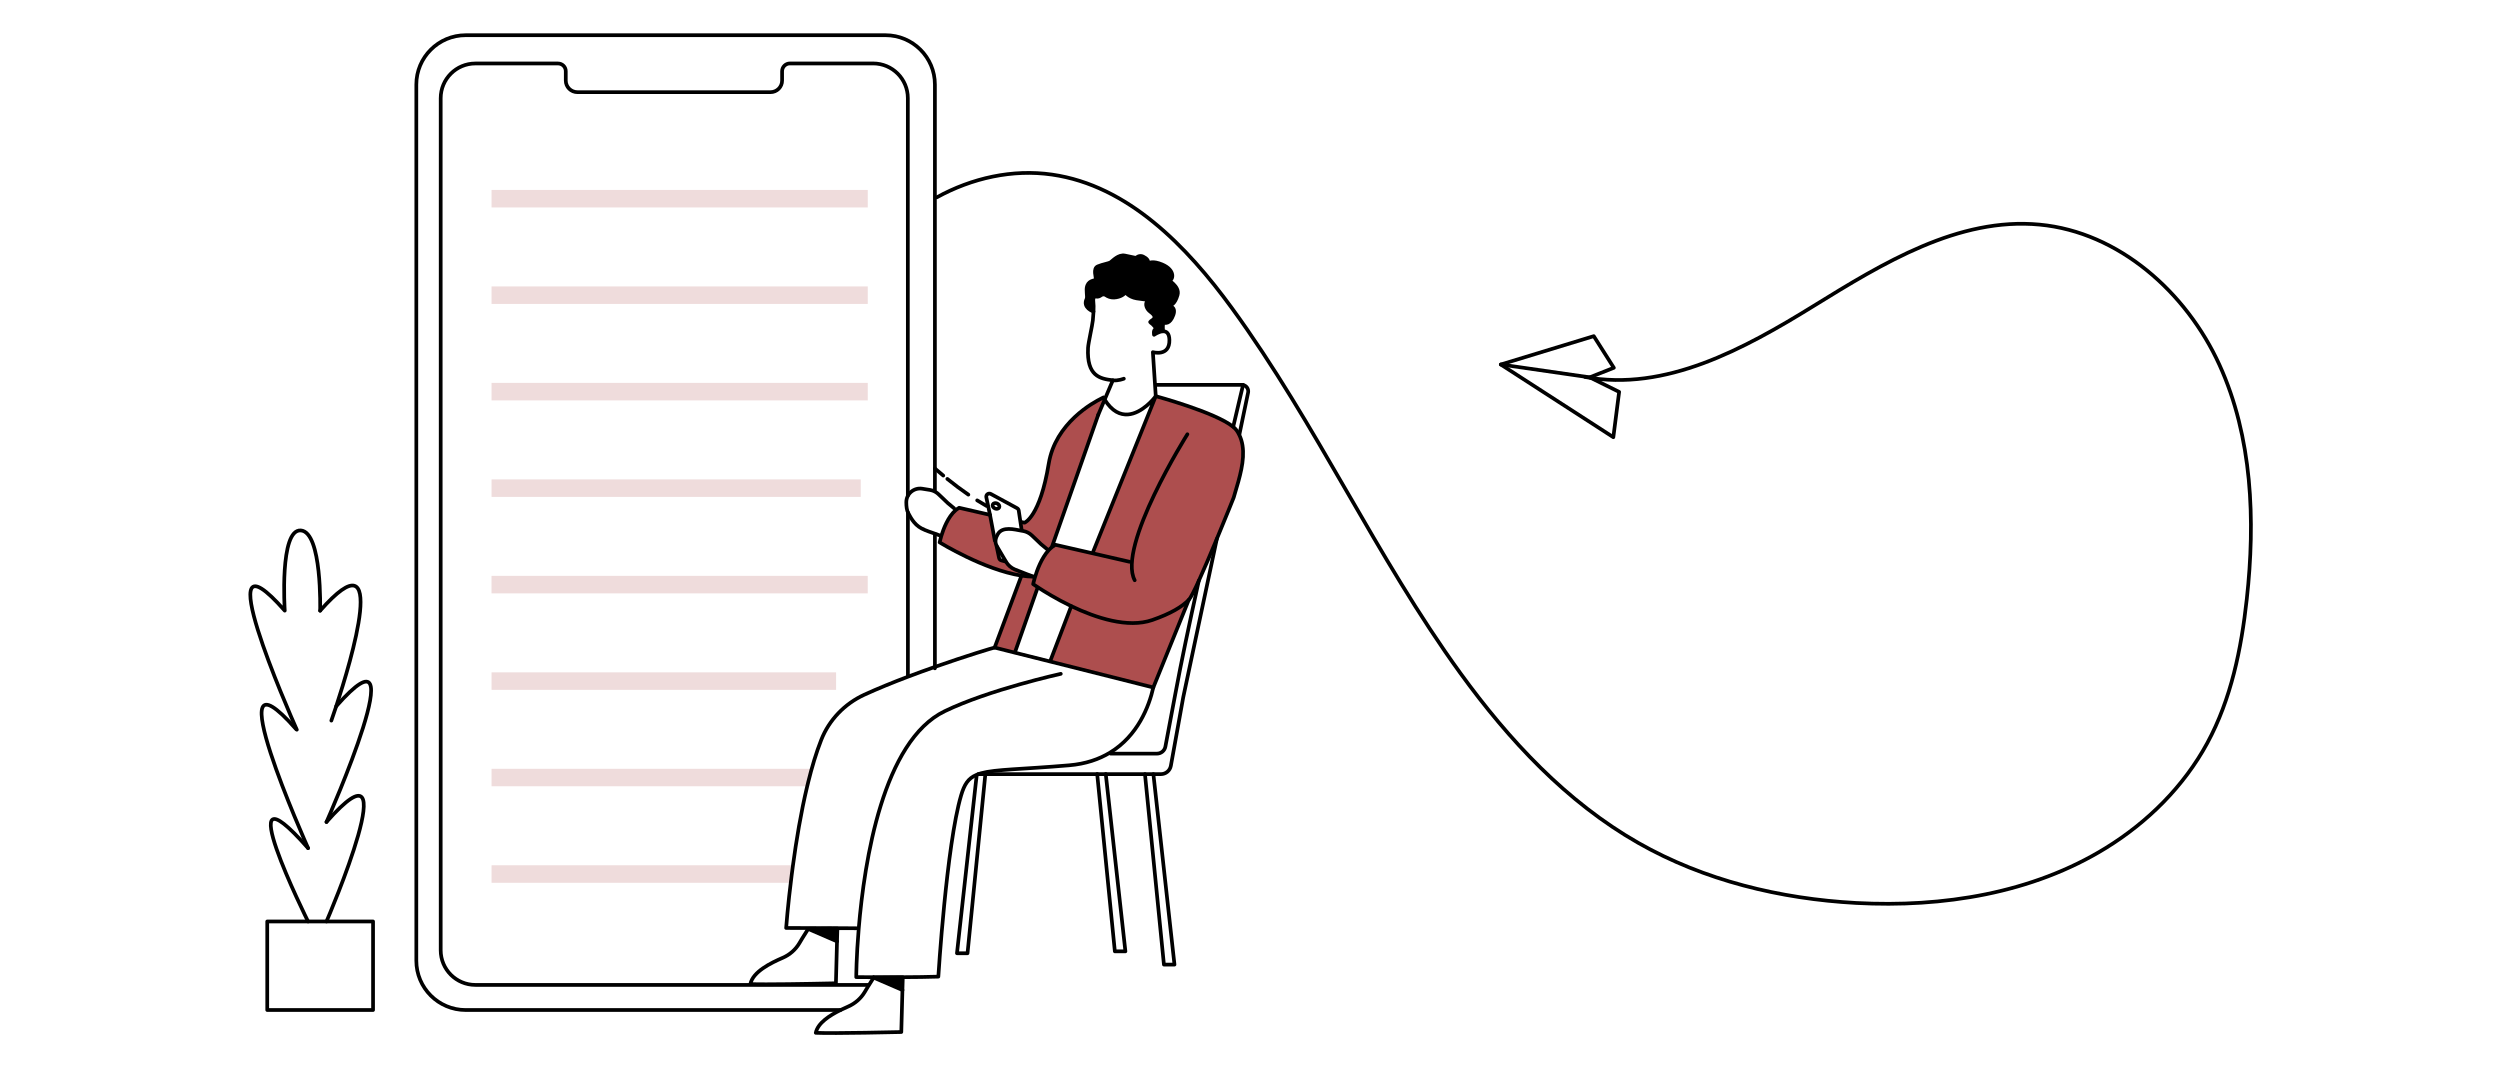 <?xml version="1.0" encoding="UTF-8"?>
<svg xmlns="http://www.w3.org/2000/svg" width="674" height="287" viewBox="0 0 674 287" fill="none">
  <g clip-path="url(#clip0_679_29301)">
    <path d="M252.57 53.197C262.043 47.993 272.972 45.534 283.635 47.068C304.115 50.019 319.933 66.348 332.12 83.061C354.942 114.362 370.995 150.158 393.738 181.517C406.801 199.519 422.324 216.212 441.653 227.229C459.467 237.381 479.948 242.328 500.428 243.44C523.741 244.699 547.91 240.863 567.77 228.596C579.043 221.632 588.772 211.982 595.087 200.325C601.52 188.462 604.255 174.947 605.73 161.529C608.072 140.193 607.255 117.883 598.353 98.347C589.451 78.812 571.243 62.571 549.877 60.555C527.961 58.489 507.638 70.952 488.899 82.52C470.17 94.088 448.971 105.666 427.321 101.633" stroke="black" stroke-linecap="round" stroke-linejoin="round"></path>
    <path d="M265.977 136.406C265.112 135.914 264.266 135.412 263.449 134.901" stroke="black" stroke-linecap="round" stroke-linejoin="round"></path>
    <path d="M261.068 133.357C259.14 132.038 257.281 130.642 255.402 129.117" stroke="black" stroke-linecap="round" stroke-linejoin="round"></path>
    <path d="M254.301 128.212C253.564 127.592 252.806 126.963 252.049 126.304" stroke="black" stroke-linecap="round" stroke-linejoin="round"></path>
    <path d="M323.208 156.512C321.978 159.218 320.975 161.205 320.503 161.696C318.634 163.624 315.594 165.434 310.637 167.156C304.056 169.438 295.449 166.595 288.799 163.418C284.795 161.5 281.51 159.454 279.798 158.342C278.972 157.801 278.52 157.476 278.52 157.476C278.52 157.476 278.667 156.748 278.992 155.666C279.582 153.67 280.762 150.473 282.68 148.358C283.015 147.994 283.369 147.659 283.743 147.374C283.979 147.187 284.235 147.02 284.5 146.872L294.603 149.184L294.701 148.732L311.581 106.797C311.581 106.797 327.684 111.145 332.445 115.06C332.858 115.395 333.183 115.729 333.409 116.054C333.645 116.398 333.851 116.752 334.038 117.116C335.907 120.825 335.071 125.399 333.842 129.835C333.438 131.291 332.996 132.737 332.592 134.124C332.592 134.124 330.527 139.328 328.067 145.22C328.067 145.22 328.067 145.223 328.067 145.23C326.444 149.115 324.674 153.315 323.218 156.503L323.208 156.512Z" fill="#AD4E4E"></path>
    <path d="M315.32 75.526C314.464 75.438 318.192 77.1 317.464 79.569C316.746 82.038 315.713 82.304 315.212 82.392C314.71 82.481 317.258 82.441 316.323 84.96C315.399 87.478 314.11 87.104 313.746 87.025C313.372 86.947 313.549 89.317 313.549 89.317C312.408 89.347 311.11 90.262 311.11 90.262C311.11 90.262 310.883 89.042 311.415 88.816C311.956 88.58 310.844 87.389 310.156 86.947C309.477 86.514 312.91 86.081 310.136 84.074C309.093 83.317 308.68 81.979 309.211 81.32C309.742 80.651 308.552 80.799 306.398 80.435C304.244 80.071 303.388 78.733 303.388 78.733C303.191 79.264 302.109 80.11 300.329 80.218C299.394 80.267 298.647 79.923 298.145 79.579C297.742 79.294 297.191 79.313 296.797 79.608C296.453 79.864 296.01 80.071 295.538 79.972C294.515 79.756 294.741 81.261 294.741 81.261C294.84 81.979 294.83 82.953 294.79 83.986H294.771C294.771 83.986 291.81 82.982 292.922 80.651C293.256 79.943 292.636 78.192 293.108 77.002C293.728 75.438 295.312 75.762 295.41 75.3C295.509 74.838 294.564 72.408 295.951 71.828C297.338 71.247 298.824 71.07 299.394 70.716C299.955 70.352 301.509 68.542 303.27 68.916C305.031 69.29 306.241 69.545 306.241 69.545C306.241 69.545 307.106 68.66 308.169 69.181C309.201 69.683 309.733 70.362 309.437 70.962V71.139C309.742 70.834 310.765 70.254 313.284 71.306C317.022 72.88 316.156 75.605 315.3 75.516L315.32 75.526Z" fill="black"></path>
    <path d="M320.505 161.696L310.933 185.344L283.145 178.36L283.243 177.986L288.811 163.418C295.46 166.595 304.067 169.438 310.648 167.156C315.606 165.434 318.636 163.624 320.514 161.696H320.505Z" fill="#AD4E4E"></path>
    <path d="M275.432 142.77L275.127 140.764L275.304 140.734L276.219 140.931C276.219 140.931 280.39 139.436 282.75 125.005C282.977 123.638 283.331 122.349 283.783 121.149C287.433 111.499 297.486 107.191 297.486 107.191C297.594 107.388 297.702 107.565 297.82 107.742L296.089 111.834L283.665 147.266L283.744 147.384C283.36 147.679 283.006 148.004 282.682 148.368L282.337 148.102L280.626 146.685L279.367 145.476L278.167 144.334C277.527 143.734 276.74 143.331 275.884 143.174C275.727 143.144 275.56 143.115 275.383 143.085L275.442 142.77H275.432Z" fill="#AD4E4E"></path>
    <path d="M279.799 158.332L279.75 158.411L273.749 175.517L273.641 175.96L268.152 174.583L275.373 155.243V155.194C276.484 155.371 277.576 155.47 278.619 155.48L278.983 155.657C278.658 156.739 278.51 157.467 278.51 157.467C278.51 157.467 278.963 157.791 279.789 158.332H279.799Z" fill="#AD4E4E"></path>
    <path d="M275.382 155.194C265.299 153.63 253.328 146.233 253.328 146.233C253.328 146.233 253.476 145.525 253.781 144.482C254.381 142.515 255.591 139.357 257.587 137.606C257.902 137.331 258.237 137.095 258.591 136.898L266.903 138.806L267.572 141.993L267.601 142.082C266.864 142.357 268.005 146.017 268.713 147.236L268.674 147.256L269.342 150.453C269.411 150.768 269.657 151.023 269.972 151.092L271.084 151.387L271.133 151.358C271.162 151.407 271.192 151.446 271.211 151.486C271.752 152.401 272.579 153.119 273.553 153.532C275.864 154.496 278.353 155.371 278.618 155.48C277.576 155.46 276.484 155.361 275.372 155.194H275.382Z" fill="#AD4E4E"></path>
    <path d="M233.95 51.21H132.523V55.931H233.95V51.21Z" fill="#EFDCDC"></path>
    <path d="M233.95 77.218H132.523V81.94H233.95V77.218Z" fill="#EFDCDC"></path>
    <path d="M233.95 103.227H132.523V107.948H233.95V103.227Z" fill="#EFDCDC"></path>
    <path d="M243.403 263.468L243.304 266.911L235.514 263.546L243.393 263.458L243.403 263.468Z" fill="black"></path>
    <path d="M232.052 129.245H132.523V133.966H232.052V129.245Z" fill="#EFDCDC"></path>
    <path d="M233.941 155.253H132.514V159.975H233.941V155.253Z" fill="#EFDCDC"></path>
    <path d="M225.412 181.262H132.523V185.983H225.412V181.262Z" fill="#EFDCDC"></path>
    <path d="M225.756 250.336L225.658 253.788L217.867 250.424L225.746 250.336H225.756Z" fill="black"></path>
    <path d="M218.536 207.27L217.848 210.998V211.028C217.769 211.343 217.69 211.667 217.612 211.982H132.523V207.26H218.546L218.536 207.27Z" fill="#EFDCDC"></path>
    <path d="M217.847 211.038L217.67 211.992H217.621C217.7 211.667 217.769 211.352 217.857 211.038H217.847Z" fill="#EFDCDC"></path>
    <path d="M213.912 233.279L213.41 235.974C213.518 235.098 213.636 234.193 213.764 233.279H213.902H213.912Z" fill="#EFDCDC"></path>
    <path d="M132.523 233.279H213.775C213.647 234.203 213.529 235.098 213.421 235.974L213.047 238H132.523V233.279Z" fill="#EFDCDC"></path>
    <path d="M323.209 156.503V156.512C320.356 169.497 318.556 178.055 316.884 186.987C315.635 193.656 314.681 198.702 314.189 201.289C313.982 202.391 313.018 203.178 311.897 203.178H299.443" stroke="black" stroke-linecap="round" stroke-linejoin="round"></path>
    <path d="M335.13 103.758C335.13 103.758 335.13 103.768 335.13 103.797C335.091 104.023 334.088 108.056 332.484 115.021" stroke="black" stroke-linecap="round" stroke-linejoin="round"></path>
    <path d="M328.069 145.239C323.633 166.025 318.999 187.99 318.999 187.99L316.55 201.565L315.665 206.454C315.429 207.762 314.297 208.706 312.969 208.706H310.953H308.681H298.116H295.804H264.887H263.776H263.727" stroke="black" stroke-linecap="round" stroke-linejoin="round"></path>
    <path d="M311.592 103.758H334.777C334.905 103.758 335.013 103.777 335.131 103.797C336.026 103.974 336.656 104.84 336.499 105.784C336.4 106.384 335.535 110.516 334.148 117.077" stroke="black" stroke-linecap="round" stroke-linejoin="round"></path>
    <path d="M235.513 263.546C235.513 263.546 235.375 263.881 234.205 265.681C234.126 265.809 234.038 265.937 233.949 266.074L233.142 267.432C232.11 269.163 230.555 270.531 228.696 271.347C228.037 271.632 227.329 271.957 226.601 272.311C223.689 273.747 220.492 275.774 219.932 278.449C224.683 278.675 242.989 278.233 242.989 278.233L243.294 266.92L243.392 263.478L235.513 263.556" stroke="black" stroke-linecap="round" stroke-linejoin="round"></path>
    <circle cx="235.513" cy="263.546" r="0.492" fill="black"></circle>
    <path d="M235.514 263.546V263.556L243.304 266.911" stroke="black" stroke-linecap="round" stroke-linejoin="round"></path>
    <path d="M235.514 263.546H235.504" stroke="black" stroke-linecap="round" stroke-linejoin="round"></path>
    <path d="M217.867 250.424C217.867 250.424 217.699 250.798 216.312 252.942L215.506 254.29C214.473 256.031 212.919 257.398 211.059 258.205C207.804 259.622 202.993 261.953 202.295 265.307C203.259 265.356 204.784 265.366 206.603 265.366C213.725 265.366 225.362 265.091 225.362 265.091L225.657 253.778L225.756 250.326L217.876 250.414L217.867 250.424Z" stroke="black" stroke-linecap="round" stroke-linejoin="round"></path>
    <path d="M217.857 250.424H217.867L225.658 253.788H225.668" stroke="black" stroke-linecap="round" stroke-linejoin="round"></path>
    <path d="M310.952 208.706L316.638 260.054H313.795L308.68 208.706" stroke="black" stroke-linecap="round" stroke-linejoin="round"></path>
    <path d="M298.114 208.667V208.706L303.407 256.484H300.564L295.803 208.706V208.667" stroke="black" stroke-linecap="round" stroke-linejoin="round"></path>
    <path d="M263.292 209.179L258 256.995H260.843L265.604 209.179" stroke="black" stroke-linecap="round" stroke-linejoin="round"></path>
    <path d="M285.987 181.665C285.987 181.665 266.746 185.905 254.676 191.748C238.092 199.784 233.045 231.951 231.511 250.345C230.861 258.117 230.842 263.428 230.842 263.428C230.842 263.428 236.931 263.487 243.403 263.448C246.758 263.438 250.21 263.389 252.975 263.3C252.975 263.3 255.178 227.77 259.113 214.441C259.988 211.48 261.001 209.877 263.195 208.933C263.382 208.844 263.569 208.775 263.775 208.697C264.011 208.608 264.267 208.529 264.533 208.46C268.428 207.388 275.245 207.428 288.239 206.326C292.705 205.952 296.335 204.683 299.276 202.893C306.703 198.378 309.762 190.538 310.933 185.324" stroke="black" stroke-linecap="round" stroke-linejoin="round"></path>
    <path d="M252.049 144.01V179.806V180.18" stroke="black" stroke-linecap="round" stroke-linejoin="round"></path>
    <path d="M226.603 272.301H125.549C118.201 272.301 112.24 266.35 112.24 258.992V22.801C112.24 15.453 118.201 9.492 125.549 9.492H238.741C246.089 9.492 252.05 15.453 252.05 22.801V39.258V106.099V132.127" stroke="black" stroke-linecap="round" stroke-linejoin="round"></path>
    <path d="M244.77 138.177V182.206" stroke="black" stroke-linecap="round" stroke-linejoin="round"></path>
    <path d="M233.96 265.533H206.604H128.165C122.991 265.533 118.811 261.343 118.811 256.179V26.47C118.811 21.306 123.001 17.115 128.165 17.115H150.436C151.597 17.115 152.541 18.05 152.531 19.211V21.709C152.531 23.45 153.938 24.847 155.679 24.847H181.786H207.715C209.456 24.847 210.863 23.44 210.853 21.709V19.211C210.853 18.05 211.798 17.105 212.958 17.105H235.396C240.57 17.105 244.751 21.296 244.751 26.46V131.133V133.593" stroke="black" stroke-linecap="round" stroke-linejoin="round"></path>
    <path d="M294.711 148.741L311.591 106.807C311.069 107.555 307.843 111.45 304.115 111.735C302.049 111.893 299.816 110.948 297.819 107.732C297.711 107.555 297.603 107.378 297.485 107.181" stroke="black" stroke-linecap="round" stroke-linejoin="round"></path>
    <path d="M283.242 177.986V177.976L288.81 163.418" stroke="black" stroke-linecap="round" stroke-linejoin="round"></path>
    <path d="M268.153 174.583C267.641 174.671 260.569 176.806 252.05 179.796C249.728 180.613 247.289 181.488 244.859 182.413C240.747 183.967 236.626 185.639 232.986 187.311C227.714 189.741 223.533 194.069 221.408 199.47C220.061 202.883 218.88 206.837 217.857 210.998V211.028C217.779 211.343 217.7 211.667 217.621 211.982C215.919 219.084 214.67 226.708 213.785 233.269C213.657 234.193 213.539 235.089 213.431 235.964C212.378 244.207 211.945 250.178 211.945 250.178L225.766 250.237L230.852 250.257" stroke="black" stroke-linecap="round" stroke-linejoin="round"></path>
    <path d="M311.591 106.807C311.591 106.807 327.693 111.155 332.454 115.07C332.868 115.404 333.192 115.739 333.418 116.064C333.655 116.408 333.861 116.762 334.048 117.126C335.917 120.834 335.081 125.408 333.851 129.845C333.448 131.301 333.005 132.747 332.602 134.134C332.602 134.134 330.536 139.337 328.077 145.23C328.077 145.23 328.077 145.233 328.077 145.239C326.454 149.125 324.683 153.325 323.228 156.512C321.998 159.218 320.995 161.205 320.522 161.696C318.653 163.624 315.614 165.434 310.656 167.156C304.075 169.438 295.468 166.595 288.818 163.418C284.815 161.5 281.529 159.454 279.818 158.342C278.992 157.801 278.539 157.476 278.539 157.476C278.539 157.476 278.687 156.748 279.011 155.666C279.601 153.67 280.782 150.473 282.7 148.358C283.034 147.994 283.389 147.659 283.762 147.374C283.998 147.187 284.254 147.02 284.52 146.872L294.622 149.184L304.528 151.456" stroke="black" stroke-linecap="round" stroke-linejoin="round"></path>
    <path d="M275.293 140.724L276.208 140.921C276.208 140.921 280.379 139.426 282.739 124.995C282.966 123.628 283.32 122.339 283.772 121.139C287.422 111.489 297.475 107.181 297.475 107.181" stroke="black" stroke-linecap="round" stroke-linejoin="round"></path>
    <path d="M278.628 155.48C277.586 155.46 276.494 155.361 275.382 155.194C265.299 153.63 253.328 146.233 253.328 146.233C253.328 146.233 253.476 145.525 253.781 144.482C254.381 142.515 255.591 139.357 257.587 137.606C257.902 137.331 258.237 137.095 258.591 136.898L266.903 138.806" stroke="black" stroke-linecap="round" stroke-linejoin="round"></path>
    <path d="M320.121 117.077C320.121 117.077 301.077 147.335 305.917 156.434" stroke="black" stroke-linecap="round" stroke-linejoin="round"></path>
    <path d="M275.373 155.243L268.152 174.583L273.641 175.97L283.144 178.35L310.932 185.344L320.504 161.696" stroke="black" stroke-linecap="round" stroke-linejoin="round"></path>
    <path d="M279.75 158.411L273.75 175.517V175.527" stroke="black" stroke-linecap="round" stroke-linejoin="round"></path>
    <path d="M296.088 111.824L283.664 147.256" stroke="black" stroke-linecap="round" stroke-linejoin="round"></path>
    <path d="M302.985 102.095C302.985 102.095 301.421 102.725 300.024 102.528C296.551 102.115 292.951 101.417 293.335 93.793C293.404 92.445 294.486 87.802 294.633 86.356C294.702 85.668 294.761 84.901 294.801 84.153C294.801 84.104 294.801 84.035 294.81 83.986C294.86 82.953 294.86 81.979 294.761 81.261C294.761 81.261 294.535 79.756 295.558 79.972C296.03 80.071 296.473 79.864 296.817 79.608C297.211 79.313 297.761 79.294 298.165 79.579C298.666 79.923 299.424 80.267 300.348 80.218C302.129 80.11 303.201 79.264 303.408 78.733C303.408 78.733 304.273 80.071 306.418 80.435C308.572 80.799 309.772 80.651 309.231 81.32C308.7 81.989 309.103 83.317 310.156 84.074C312.93 86.081 309.487 86.514 310.175 86.947C310.864 87.389 311.966 88.58 311.435 88.816C310.903 89.052 311.13 90.262 311.13 90.262C311.13 90.262 312.418 89.347 313.569 89.317C314.445 89.298 315.232 89.799 315.271 91.649C315.369 96.233 310.815 94.944 310.815 94.944L311.395 103.768L311.592 106.797" stroke="black" stroke-linecap="round" stroke-linejoin="round"></path>
    <path d="M294.79 83.976C294.79 83.976 291.829 82.973 292.941 80.641C293.275 79.933 292.656 78.182 293.128 76.992C293.748 75.428 295.331 75.752 295.43 75.29C295.528 74.828 294.584 72.398 295.971 71.818C297.358 71.237 298.843 71.06 299.414 70.706C299.974 70.342 301.529 68.532 303.289 68.906C305.05 69.28 306.26 69.536 306.26 69.536C306.26 69.536 307.126 68.65 308.188 69.172C309.221 69.673 309.752 70.352 309.457 70.952V71.129C309.762 70.824 310.785 70.244 313.303 71.296C317.041 72.87 316.176 75.595 315.32 75.507C314.464 75.418 318.192 77.08 317.464 79.549C316.746 82.018 315.713 82.284 315.212 82.373C314.71 82.461 317.258 82.422 316.323 84.94C315.398 87.458 314.11 87.084 313.746 87.006C313.372 86.927 313.549 89.298 313.549 89.298" stroke="black" stroke-linecap="round" stroke-linejoin="round"></path>
    <path d="M300.023 102.528L297.819 107.732L296.088 111.824" stroke="black" stroke-linecap="round" stroke-linejoin="round"></path>
    <path d="M282.337 148.092L280.626 146.676L279.367 145.466L278.167 144.325C277.527 143.725 276.74 143.321 275.884 143.164C275.727 143.134 275.56 143.105 275.383 143.075C273.524 142.761 270.297 141.826 269.018 143.99C268.527 144.816 268.035 146.007 268.743 147.226C269.55 148.613 270.415 150.099 271.163 151.348C271.192 151.397 271.222 151.437 271.242 151.476C271.783 152.391 272.609 153.109 273.583 153.522C275.894 154.486 278.383 155.361 278.649 155.47" stroke="black" stroke-linecap="round" stroke-linejoin="round"></path>
    <path d="M257.214 137.026L255.503 135.609L254.244 134.399L253.043 133.258C252.571 132.806 252.001 132.461 251.391 132.255C251.184 132.186 250.978 132.137 250.761 132.097C250.299 132.019 249.492 131.881 248.617 131.753C246.374 131.409 244.338 133.13 244.338 135.403C244.338 136.534 244.466 137.636 244.869 138.324C245.302 139.062 246.266 141.334 248.469 142.475C249.709 143.125 251.115 143.528 252.089 143.892C252.857 144.177 253.398 144.364 253.516 144.413" stroke="black" stroke-linecap="round" stroke-linejoin="round"></path>
    <path d="M275.422 142.77L275.117 140.764L274.645 137.626C274.605 137.37 274.448 137.144 274.212 137.016L267.129 133.17C266.5 132.825 265.762 133.376 265.91 134.075L266.903 138.816L268.211 145.761" stroke="black" stroke-linecap="round" stroke-linejoin="round"></path>
    <path d="M268.684 147.256L269.353 150.453C269.421 150.768 269.667 151.023 269.982 151.092L271.094 151.387" stroke="black" stroke-linecap="round" stroke-linejoin="round"></path>
    <path d="M269.401 136.799C269.234 137.173 268.712 137.301 268.23 137.085C267.748 136.868 267.492 136.396 267.65 136.022C267.807 135.649 268.338 135.521 268.82 135.737C269.302 135.954 269.558 136.426 269.401 136.799Z" stroke="black" stroke-linecap="round" stroke-linejoin="round"></path>
    <path d="M83.054 248.427H72.047V272.301H100.574V248.427H88.022H83.054Z" stroke="black" stroke-linecap="round" stroke-linejoin="round"></path>
    <path d="M83.053 248.427C83.053 248.427 60.429 202.991 83.053 228.655" stroke="black" stroke-linecap="round" stroke-linejoin="round"></path>
    <path d="M88.022 248.427C88.287 247.817 110.518 196.115 88.022 221.602" stroke="black" stroke-linecap="round" stroke-linejoin="round"></path>
    <path d="M83.063 228.655C83.063 228.655 57.173 170.904 79.807 196.558" stroke="black" stroke-linecap="round" stroke-linejoin="round"></path>
    <path d="M88.022 221.612C88.297 220.983 113.135 164.903 90.638 190.41" stroke="black" stroke-linecap="round" stroke-linejoin="round"></path>
    <path d="M80.025 196.725C80.025 196.725 79.986 196.646 79.917 196.499C78.175 192.574 54.971 139.908 76.769 164.628C76.769 164.628 75.303 142.593 81.097 143.006C86.881 143.42 86.311 164.628 86.311 164.628" stroke="black" stroke-linecap="round" stroke-linejoin="round"></path>
    <path d="M89.33 194.276C89.33 194.276 89.862 192.79 90.639 190.42C94.623 178.321 105.227 143.193 86.311 164.647" stroke="black" stroke-linecap="round" stroke-linejoin="round"></path>
    <path d="M404.617 98.269L434.954 117.873L436.518 105.656L428.58 101.731L435.092 99.154L429.681 90.626L404.617 98.269Z" stroke="black" stroke-linecap="round" stroke-linejoin="round"></path>
    <path d="M404.617 98.269L428.58 101.731" stroke="black" stroke-linecap="round" stroke-linejoin="round"></path>
  </g>
  <defs>
    <clipPath id="clip0_679_29301">
      <rect width="540.334" height="270" fill="white" transform="translate(67 9)"></rect>
    </clipPath>
  </defs>
</svg>
